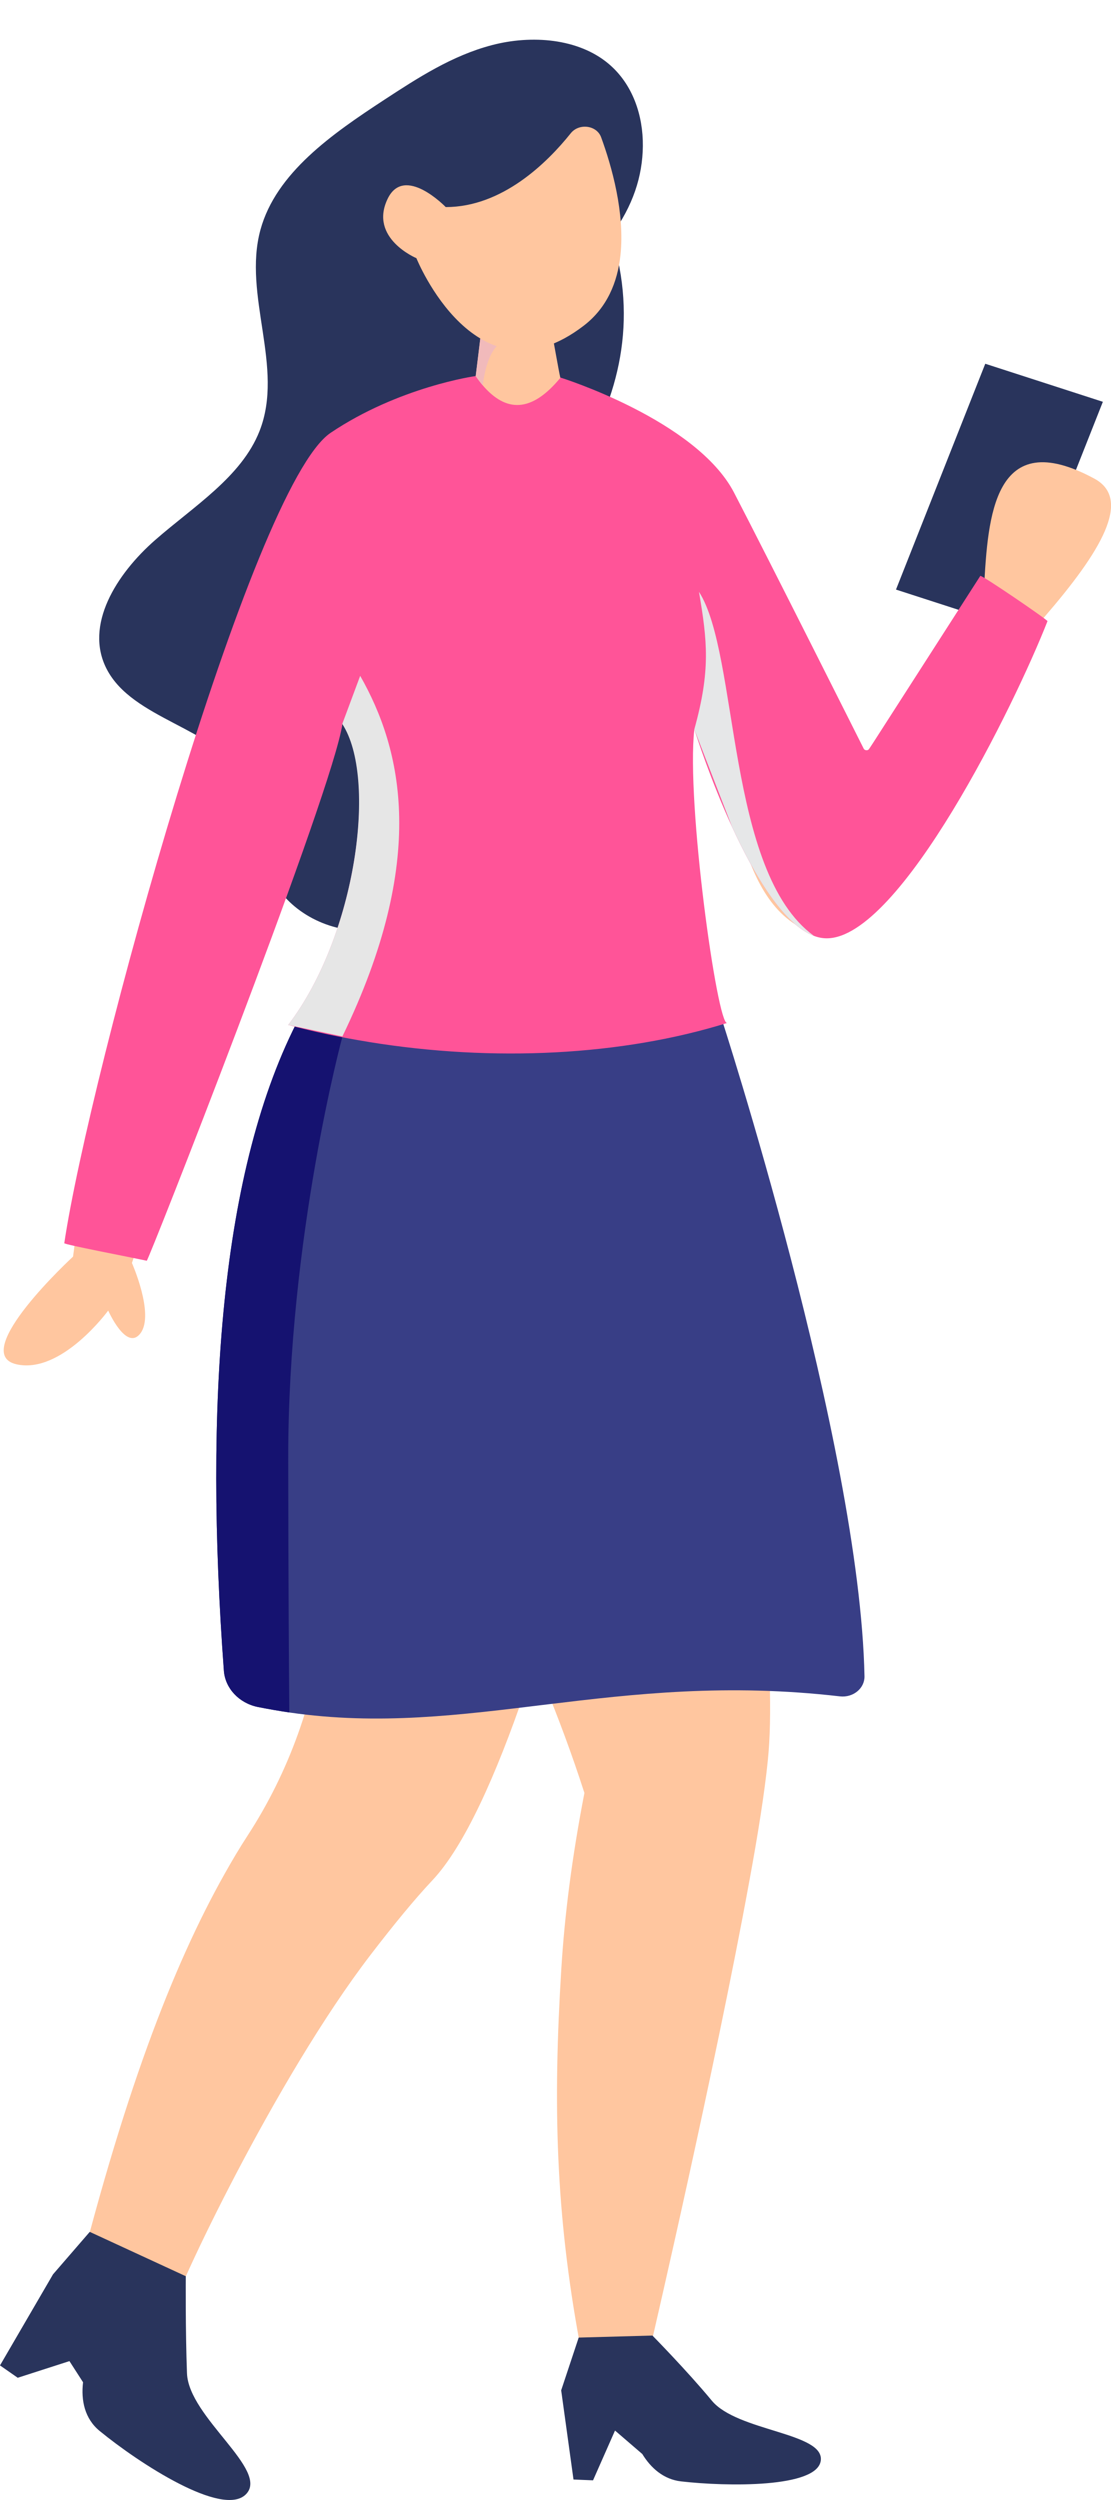 <svg width="56" height="126" viewBox="0 0 56 126" fill="none" xmlns="http://www.w3.org/2000/svg">
<g clip-path="url(#clip0_911_1518)">
<path d="M29.459 90.358C28.826 93.625 28.458 96.541 28.293 99.232C27.867 106.112 28.013 111.546 29.219 118.088L32.879 117.885C32.879 117.885 36.06 104.189 37.767 94.827C38.206 92.451 38.54 90.334 38.7 88.747C39.642 79.679 34.647 54.718 34.325 53.101L34.312 53.039V53.016L22.553 52.154C16.794 70.537 24.282 74.316 29.453 90.352L29.459 90.358Z" fill="#FFC69F"/>
<path d="M8.489 116.911C8.837 115.479 13.894 104.765 18.682 98.52C19.826 97.029 20.892 95.726 21.792 94.771C28.208 87.955 34.487 51.707 34.487 51.707C34.487 51.707 24.945 51.007 24.948 51.01C16.712 58.781 17.593 70.392 16.342 81.692C15.906 85.609 14.551 89.325 12.49 92.498C12.074 93.136 11.688 93.789 11.314 94.456C8.697 99.116 6.162 105.676 3.582 116.179C3.582 116.179 8.493 116.914 8.496 116.914L8.489 116.911Z" fill="#FFC69F"/>
<path d="M43.575 84.489C43.584 85.097 42.999 85.573 42.336 85.497C30.935 84.18 23.642 87.626 14.583 86.309C14.063 86.232 13.537 86.141 13.001 86.035C12.045 85.841 11.349 85.091 11.284 84.206C10.303 70.901 11.067 58.905 15.123 51.219H36.333C36.333 51.219 43.344 72.768 43.575 84.492V84.489Z" fill="#383E86"/>
<path d="M14.528 73.522C14.535 80.094 14.564 84.113 14.583 86.307C14.063 86.23 13.537 86.139 13.001 86.033C12.045 85.839 11.349 85.089 11.284 84.204C10.303 70.899 11.067 58.903 15.123 51.217H16.121L17.262 52.237C17.262 52.237 14.515 62.364 14.528 73.522Z" fill="#151270"/>
<path d="M32.403 7.363C32.419 5.839 31.907 4.248 30.673 3.212C29.147 1.93 26.788 1.75 24.79 2.276C22.788 2.801 21.059 3.925 19.369 5.03C16.73 6.757 13.913 8.718 13.129 11.576C12.223 14.889 14.347 18.511 13.08 21.729C12.171 24.036 9.763 25.516 7.818 27.22C5.873 28.925 4.229 31.511 5.382 33.729C6.694 36.253 10.786 36.668 12.297 39.096C13.251 40.627 12.918 42.571 13.673 44.19C14.453 45.854 16.446 46.989 18.44 46.901C20.437 46.813 22.297 45.513 22.894 43.786C23.292 42.633 23.162 41.369 23.584 40.223C24.234 38.46 26.036 37.299 27.417 35.922C30.73 32.62 31.672 27.532 29.118 23.455C31.205 19.977 32.167 16.212 30.823 11.855C31.907 10.371 32.387 8.887 32.403 7.367V7.363Z" fill="#29345C"/>
<path d="M45.162 29.715L51.09 31.633L55.59 20.251L49.662 18.333L45.162 29.715Z" fill="#29345C"/>
<path d="M36.873 39.104C36.873 39.104 37.289 46.785 41.725 47.12C45.447 47.405 49.718 34.488 52.652 31.086C55.48 27.811 57.086 25.164 55.161 24.123C50.078 21.377 49.795 26.058 49.6 29.639L43.646 37.961L35.797 24.32L36.876 39.107L36.873 39.104Z" fill="#FFC69F"/>
<path d="M0.829 68.761C3.104 69.273 5.454 66.053 5.454 66.053C5.454 66.053 6.377 68.144 7.085 67.191C7.794 66.233 6.65 63.654 6.65 63.654L7.306 61.707L14.609 40.019L17.274 22.498C12.646 24.265 5.223 52.584 4.02 60.905C3.799 62.434 3.682 63.333 3.682 63.333C3.682 63.333 -1.615 68.211 0.832 68.761H0.829Z" fill="#FFC69F"/>
<path d="M52.799 31.307C51.167 35.477 45.379 47.291 41.673 47.291C41.456 47.291 41.241 47.25 41.023 47.167C39.486 46.591 38.014 44.095 36.905 41.69C35.826 39.334 35.098 37.073 35.007 36.785L34.998 36.756C34.581 40.452 36.164 51.713 36.652 51.557C31.38 53.201 24.893 53.542 18.575 52.513L18.532 52.504C17.183 52.287 15.848 52.004 14.528 51.657C17.983 47.123 19.033 39.138 17.262 36.45C17.248 36.565 17.223 36.706 17.187 36.868C16.218 41.31 7.479 63.56 7.397 63.542C6.448 63.339 3.231 62.725 3.24 62.657C4.498 54.192 12.656 24.512 16.667 21.813C20.102 19.502 23.95 18.949 23.98 18.955L28.244 19.029C28.27 19.029 35.098 21.178 36.996 24.821C38.696 28.091 43.529 37.72 43.529 37.72C43.575 37.832 43.744 37.847 43.812 37.747L49.412 29.026C49.464 28.955 52.825 31.252 52.802 31.31L52.799 31.307Z" fill="#FF5498"/>
<path d="M23.98 18.961C24.097 19.129 24.214 19.282 24.334 19.423C25.494 20.776 26.775 20.826 28.244 19.044C28.15 18.626 27.906 17.197 27.73 16.294C27.665 15.939 27.61 15.662 27.581 15.565L24.422 15.354L23.98 18.964V18.961Z" fill="#FFC69F"/>
<path d="M23.98 18.96C24.097 19.128 24.214 19.281 24.334 19.422C24.431 18.619 24.753 17.131 25.728 17.117C26.999 17.096 27.662 16.364 27.727 16.291C27.662 15.935 27.607 15.658 27.578 15.561L24.418 15.35L23.976 18.96H23.98Z" fill="#F1BABB"/>
<path d="M17.183 36.871L17.258 36.453C17.245 36.568 17.219 36.709 17.183 36.871Z" fill="#DB85B4"/>
<g style="mix-blend-mode:multiply">
<path d="M17.258 52.237L14.525 51.657C17.98 47.123 19.02 39.176 17.252 36.488L18.155 34.062C20.274 37.779 21.578 43.322 17.258 52.237Z" fill="#E6E6E6"/>
</g>
<g style="mix-blend-mode:multiply">
<path d="M41.023 47.167C39.486 46.591 38.014 44.095 36.905 41.689L35.007 36.785L34.998 36.755C35.82 33.795 35.654 32.316 35.232 29.828C37.263 32.974 36.587 43.927 41.02 47.164L41.023 47.167Z" fill="#E6E7E8"/>
</g>
<path d="M4.524 112.486L2.672 114.627L0 119.217L0.894 119.84L3.5 119L4.186 120.066C4.079 120.981 4.267 121.901 5.021 122.519C7.007 124.148 11.223 126.897 12.396 125.712C13.602 124.495 9.51 121.837 9.425 119.614C9.344 117.461 9.364 114.721 9.364 114.721L4.524 112.486Z" fill="#29345C"/>
<path d="M29.17 117.811L28.286 120.472L28.907 124.968L29.892 125.009L31 122.5L32.375 123.683C32.804 124.385 33.447 124.962 34.328 125.062C36.649 125.329 41.186 125.394 41.371 124.018C41.563 122.601 37.165 122.548 35.878 120.992C34.633 119.487 32.885 117.711 32.885 117.711L29.173 117.814L29.17 117.811Z" fill="#29345C"/>
<path d="M29.435 16.406C24.031 20.568 20.989 13.012 20.989 13.012C20.989 13.012 18.586 12.009 19.536 10.026C20.376 8.266 22.467 10.437 22.467 10.437C25.318 10.437 27.583 8.2 28.769 6.716C29.187 6.195 30.076 6.309 30.3 6.918C30.84 8.395 31.502 10.738 31.274 12.865C31.124 14.232 30.6 15.506 29.435 16.406Z" fill="#FFC69F"/>
</g>
<defs>
<clipPath id="clip0_911_1518">
<rect width="56" height="126" fill="white"/>
</clipPath>
</defs>
</svg>
